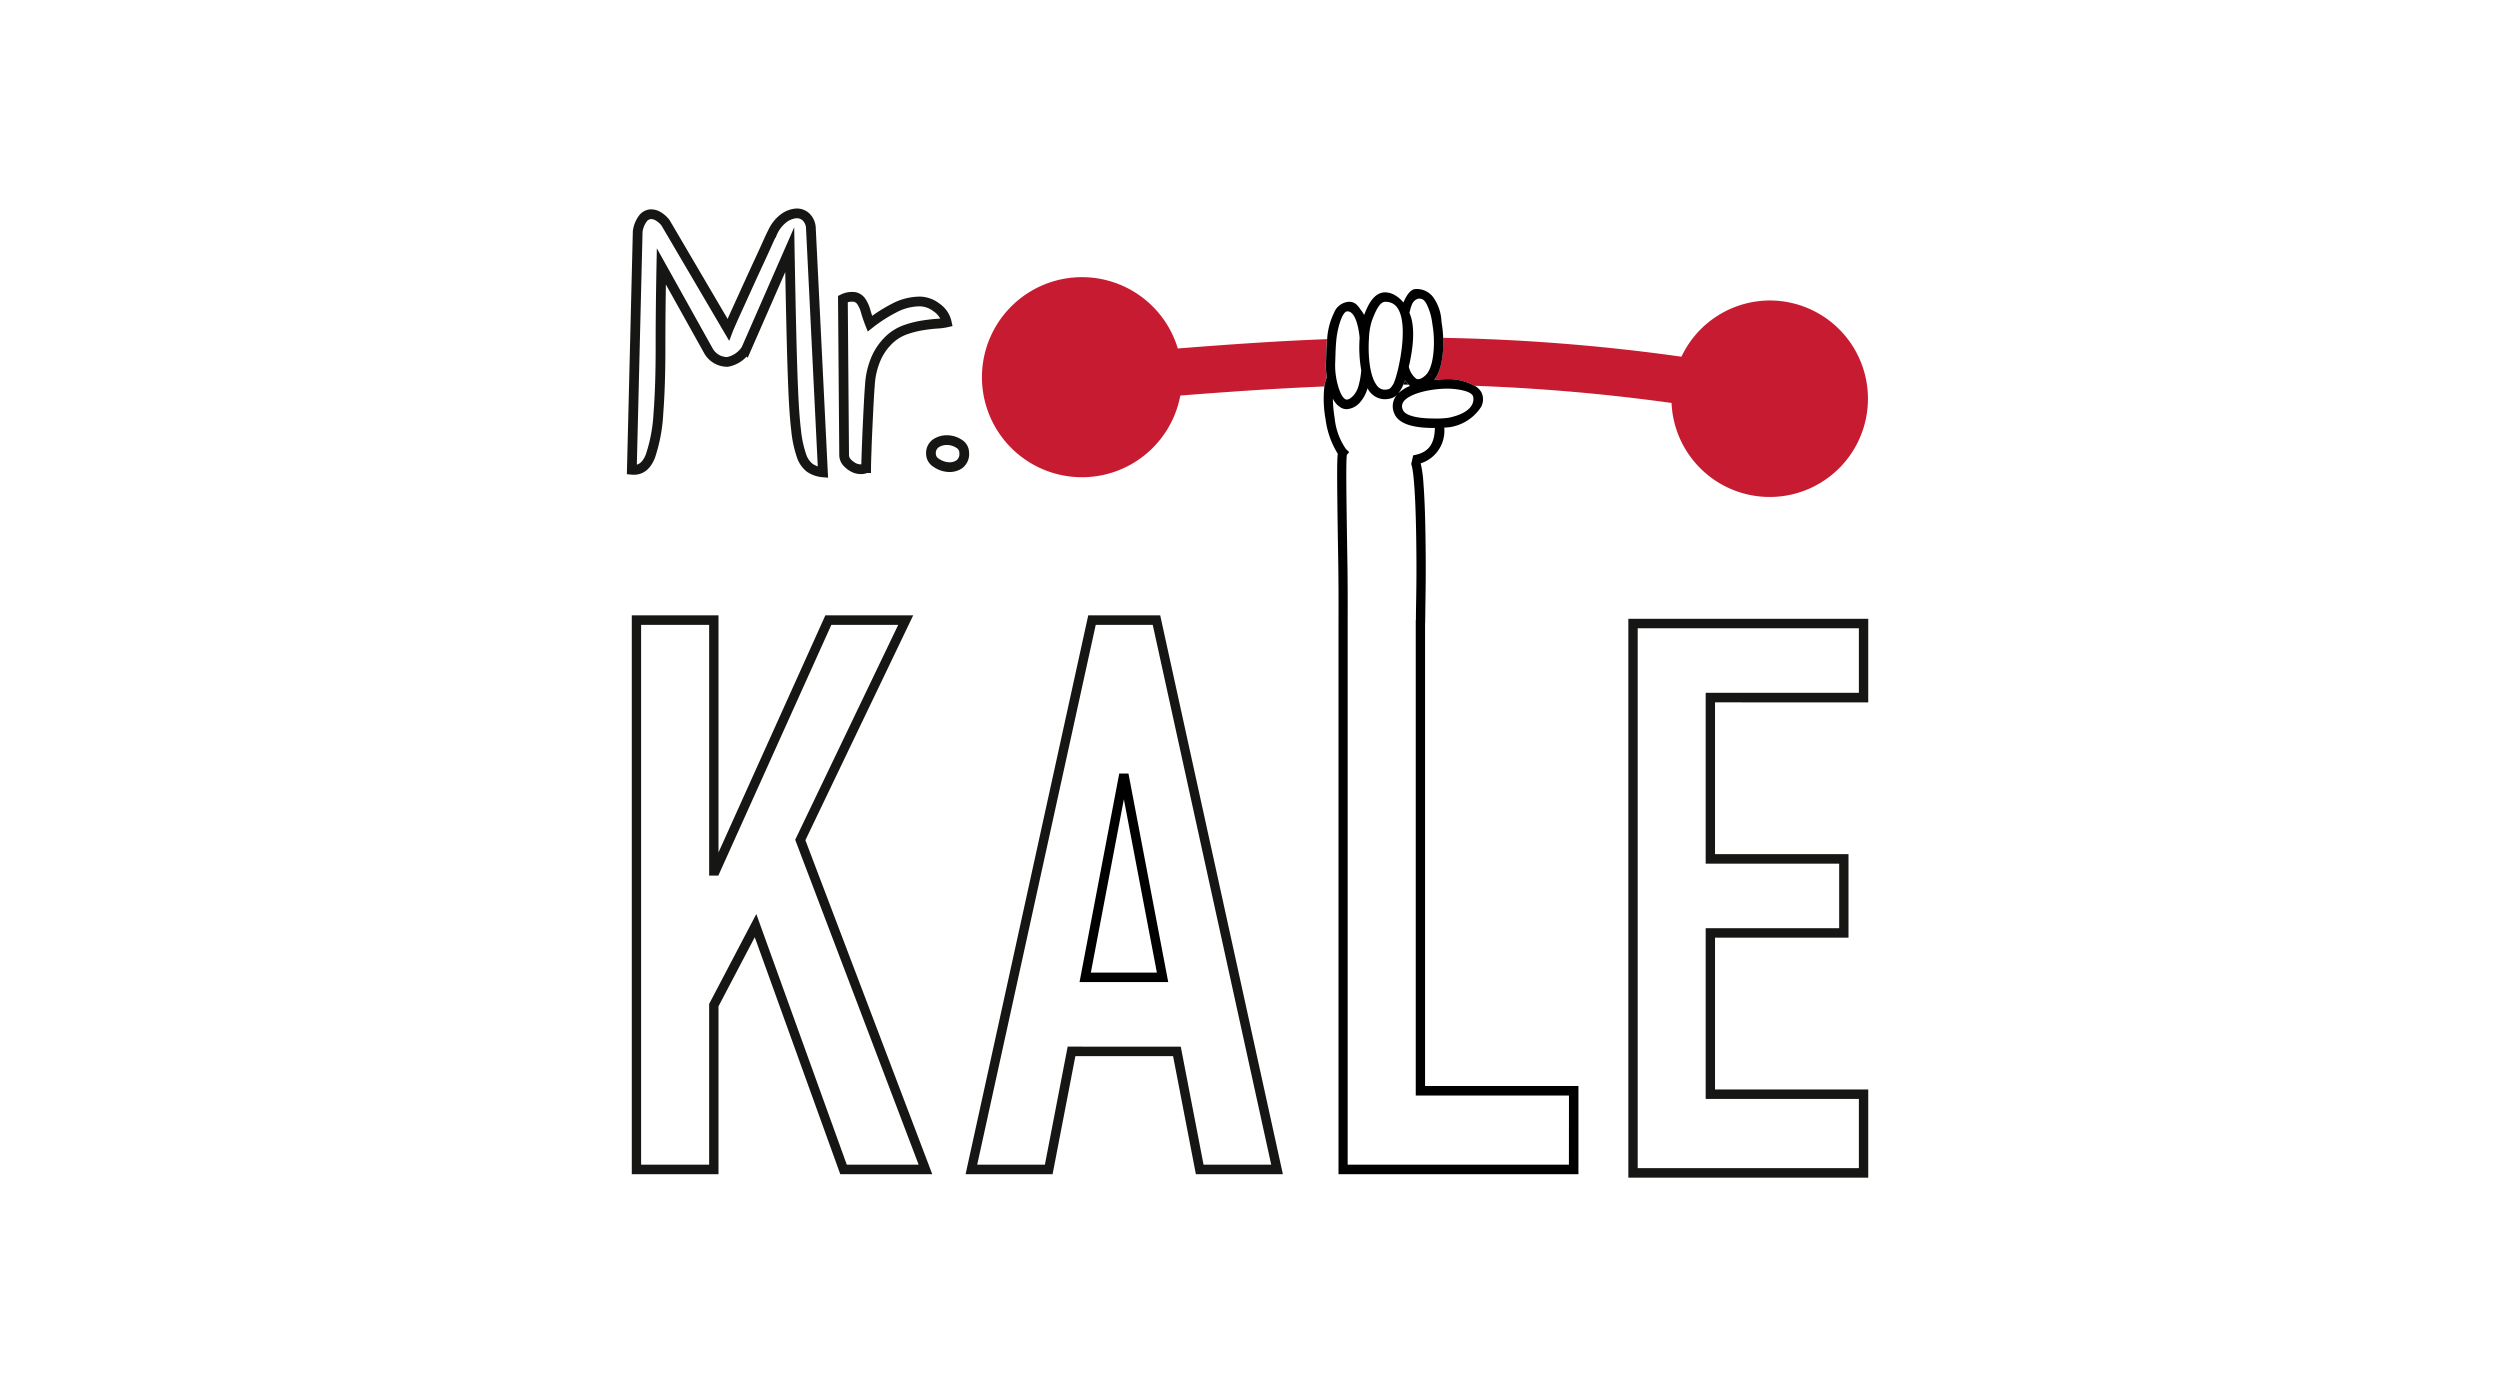 <svg xmlns="http://www.w3.org/2000/svg" xmlns:xlink="http://www.w3.org/1999/xlink" width="257" height="143" viewBox="0 0 257 143">
  <defs>
    <clipPath id="clip-path">
      <rect id="Rectángulo_538" data-name="Rectángulo 538" width="257" height="143" transform="translate(175 758)" fill="#fff" stroke="#707070" stroke-width="1"/>
    </clipPath>
  </defs>
  <g id="kale" transform="translate(-175 -758)" clip-path="url(#clip-path)">
    <g id="Grupo_3096" data-name="Grupo 3096" transform="translate(-234.823 -336.012)">
      <path id="Trazado_91" data-name="Trazado 91" d="M475.481,1117.8a2.911,2.911,0,0,1,.514-1.3,1.139,1.139,0,0,1,.747-.461,1.378,1.378,0,0,1,.833.2,2.6,2.6,0,0,1,.769.681l6.449,10.982c.055-.145.2-.476.426-.987s.5-1.113.814-1.8.645-1.421,1-2.2.688-1.5,1-2.173.584-1.267.812-1.78.385-.843.47-.987a3.755,3.755,0,0,1,1.133-1.495,2.493,2.493,0,0,1,1.28-.528,1.37,1.37,0,0,1,1.067.373,1.7,1.7,0,0,1,.493,1.209l1.236,25.039a2.856,2.856,0,0,1-1.342-.462,2.619,2.619,0,0,1-.877-1.3,11.467,11.467,0,0,1-.534-2.526c-.13-1.067-.227-2.445-.3-4.13s-.136-3.711-.192-6.083-.114-5.169-.17-8.392l-4.484,10.237a2.886,2.886,0,0,1-1.924,1.3,2.222,2.222,0,0,1-1.963-1.165l-4.825-8.654q-.088,4.482-.086,8.369t-.216,6.7a16.509,16.509,0,0,1-.81,4.393q-.6,1.582-1.922,1.449Z" transform="translate(-0.103)" fill="none" stroke="#161615" stroke-miterlimit="10" stroke-width="1"/>
      <path id="Trazado_92" data-name="Trazado 92" d="M673.443,1193.873a1.109,1.109,0,0,1,.7.5,3.533,3.533,0,0,1,.431.989c.112.4.255.813.426,1.252a15.573,15.573,0,0,1,2.456-1.581,5.738,5.738,0,0,1,2.667-.7,2.907,2.907,0,0,1,1.751.636,2.48,2.48,0,0,1,1.026,1.517,5.7,5.7,0,0,1-1.005.132c-.437.03-.938.087-1.492.175a10.427,10.427,0,0,0-1.73.44,4.788,4.788,0,0,0-1.666,1.011,6.012,6.012,0,0,0-1.323,1.844,7.94,7.94,0,0,0-.685,2.9q-.043.439-.108,1.649t-.127,2.568q-.065,1.361-.105,2.592c-.029.819-.045,1.377-.045,1.669a1.225,1.225,0,0,1-.639.109,1.578,1.578,0,0,1-.727-.218,2.577,2.577,0,0,1-.618-.5,1.145,1.145,0,0,1-.278-.791l-.127-15.991A2.1,2.1,0,0,1,673.443,1193.873Z" transform="translate(-175.752 -69.331)" fill="none" stroke="#161615" stroke-miterlimit="10" stroke-width="1"/>
      <path id="Trazado_93" data-name="Trazado 93" d="M754.568,1329.382a1.214,1.214,0,0,1,.535-1.12,2.046,2.046,0,0,1,1.172-.308,2.274,2.274,0,0,1,1.176.373,1.07,1.07,0,0,1,.533.923,1.309,1.309,0,0,1-.533,1.208,1.83,1.83,0,0,1-1.176.263,2.445,2.445,0,0,1-1.172-.438A1.088,1.088,0,0,1,754.568,1329.382Z" transform="translate(-249.04 -188.697)" fill="none" stroke="#161615" stroke-miterlimit="10" stroke-width="1"/>
      <path id="Trazado_94" data-name="Trazado 94" d="M503.7,1491.812h-9.031l-10.983,24.37v-24.37h-8.915v57.45h8.915V1532l3.726-7.1,8.789,24.36h9.458l-13.042-34.333Zm.559,56.471h-7.387l-9.3-25.767-4.849,9.241v16.526h-6.994V1492.79h6.994v25.777h.944l11.617-25.777h6.875l-10.591,22.093Z" transform="translate(0 -334.542)" fill="#161615"/>
      <path id="Trazado_95" data-name="Trazado 95" d="M799.529,1491.812l-12.609,57.45h8.945l2.342-12.137H808.25l2.344,12.137h8.945l-12.612-57.45Zm11.855,56.471-2.343-12.135H797.414l-2.341,12.135h-6.958L800.3,1492.79h5.859l12.18,55.493Z" transform="translate(-277.835 -334.542)" fill="#161615"/>
      <g id="Grupo_2" data-name="Grupo 2" transform="translate(520.797 1173.532)">
        <path id="Trazado_96" data-name="Trazado 96" d="M907.441,1663.814l-3.395,17.814h6.787Z" transform="translate(-902.883 -1661.166)" fill="none"/>
        <path id="Trazado_97" data-name="Trazado 97" d="M898.488,1639.727h-.947l-4.084,21.439h9.119Zm-3.867,20.462,3.395-17.814,3.393,17.814" transform="translate(-893.456 -1639.727)"/>
      </g>
      <path id="Trazado_98" data-name="Trazado 98" d="M1431.322,1503.619v-8.593h-24.661v57.45h24.661v-9.068h-15.75v-15.6h13.721v-8.591h-13.721v-15.6Zm-2.988,16.577v6.635h-13.723v17.556h15.749v7.111h-22.737V1496h22.737v6.637h-15.749V1520.2Z" transform="translate(-829.444 -337.402)" fill="#161615"/>
      <g id="Grupo_3" data-name="Grupo 3" transform="translate(511.139 1122.533)">
        <path id="Trazado_99" data-name="Trazado 99" d="M1192.716,1276.2a1.717,1.717,0,0,1-.146-.134c-.179,0-.363,0-.542,0a3.643,3.643,0,0,1-.524.905A3.752,3.752,0,0,1,1192.716,1276.2Z" transform="translate(-1149.08 -1265.047)" fill="none"/>
        <path id="Trazado_100" data-name="Trazado 100" d="M1136.739,1282.089a1.817,1.817,0,0,1,.121-1.752,1.622,1.622,0,0,1,.156-.2,1.377,1.377,0,0,1-.6.363,2.434,2.434,0,0,1-.656.1,2.013,2.013,0,0,1-1.7-.978c-.031-.046-.057-.1-.088-.15a3.458,3.458,0,0,1-.75,1.425,1.963,1.963,0,0,1-1.378.724,1.255,1.255,0,0,1-.511-.108,2.072,2.072,0,0,1-.918-.976,12.779,12.779,0,0,0,.181,1.987,6.734,6.734,0,0,0,1.159,3.19l.336.32-.239.282c-.095.583-.055,3.606-.007,7.087s.107,5.2.089,9.9h0v55.981h22.742v-7.111h-15.751v-48.871h.015c0-.193,0-.444.006-.769.028-2.017.082-3.608.028-7.495-.086-6.126-.391-7.482-.518-7.781l.209-.9c1.876-.29,2.188-1.551,2.228-2.809h-.143C1138.494,1283.554,1137.145,1283.062,1136.739,1282.089Z" transform="translate(-1094.716 -1268.078)" fill="none"/>
        <path id="Trazado_101" data-name="Trazado 101" d="M1259.74,1197.375a10.077,10.077,0,0,0-9.375,5.776,201.287,201.287,0,0,0-24.5-1.94c.052,1.374-.087,3.3-.941,4.339a12.032,12.032,0,0,1,1.419-.093,5.279,5.279,0,0,1,1.162.105,6.293,6.293,0,0,1,1.6.579,199.78,199.78,0,0,1,20.243,1.765,10.1,10.1,0,1,0,10.386-10.531Z" transform="translate(-1178.829 -1195.003)" fill="#c71b31" style="mix-blend-mode: multiply;isolation: isolate"/>
        <path id="Trazado_102" data-name="Trazado 102" d="M1196.438,1272.136c-.055.157-.111.3-.168.432.179,0,.363,0,.542,0A2.486,2.486,0,0,1,1196.438,1272.136Z" transform="translate(-1153.322 -1261.549)"/>
        <path id="Trazado_103" data-name="Trazado 103" d="M840.7,1186.235a8.219,8.219,0,0,1-.111-1.5c.009-.2.017-.423.025-.658.018-.588.039-1.243.1-1.9-5.319.2-10.374.568-15.344.959a10.283,10.283,0,1,0,.258,4.839c4.783-.376,9.681-.727,14.8-.934a4.293,4.293,0,0,1,.193-.836Z" transform="translate(-805.609 -1175.833)" fill="#c71b31" style="mix-blend-mode: multiply;isolation: isolate"/>
        <path id="Trazado_104" data-name="Trazado 104" d="M1132.057,1268.448v-47.586h.011c0-.155.005-.536.012-1.063.026-2.129.081-3.948.018-7.967-.034-2.257-.106-4.052-.209-5.337a12.256,12.256,0,0,0-.281-2.054,3.516,3.516,0,0,0,2.421-3.674c.2-.012.387-.027.535-.041a4.7,4.7,0,0,0,3.265-2.105,1.668,1.668,0,0,0,.047-1.427,1.734,1.734,0,0,0-.718-.728,6.289,6.289,0,0,0-1.6-.579,5.278,5.278,0,0,0-1.162-.105,11.978,11.978,0,0,0-1.419.093c.854-1.043.993-2.965.941-4.339a10.945,10.945,0,0,0-.111-1.25c-.025-.139-.043-.288-.065-.447a4.623,4.623,0,0,0-.8-2.407,2.09,2.09,0,0,0-1.966-.9c-.67.117-1.144,1.378-1.144,1.378a3.051,3.051,0,0,0-.8-.713,2.071,2.071,0,0,0-1.065-.337c-1.185,0-1.78,1.308-2.173,2.324a2.6,2.6,0,0,0-.223-.36c-.425-.564-.623-1-1.379-.994a1.781,1.781,0,0,0-1.5,1.148,7.054,7.054,0,0,0-.7,2.695c-.064.656-.085,1.31-.1,1.9-.008.235-.016.456-.025.658a8.217,8.217,0,0,0,.111,1.5l-.08-.03a4.3,4.3,0,0,0-.193.836,11.673,11.673,0,0,0,.129,3.4,8.848,8.848,0,0,0,1.251,3.522c-.087.658-.081,2.32-.016,7.207.048,3.473.109,5.189.089,9.885v56.964h24.665v-9.068Zm2.336-71.689c.395,0,2.485.112,2.616.864s-.394,1.681-2.533,2.13a9.082,9.082,0,0,1-1.558.073c-1.738,0-2.908-.323-3.132-.867a.817.817,0,0,1,.036-.831C1130.381,1197.271,1132.585,1196.759,1134.393,1196.759Zm-3.944-7.8c.182-.627.239-1.267.941-1.456.389,0,.586.114.826.567a5.941,5.941,0,0,1,.571,1.9c.024.166.045.32.07.474a9.512,9.512,0,0,1,.1,1.076c.064,1.473-.152,3.224-.848,3.864-.388.357-.71.478-.952.361a2.134,2.134,0,0,1-.772-1.248C1130.556,1193.777,1131.261,1190.77,1130.449,1188.964Zm-.458,6.952a2.482,2.482,0,0,0,.374.435,1.718,1.718,0,0,0,.146.134,3.751,3.751,0,0,0-1.212.769,3.644,3.644,0,0,0,.524-.906C1129.88,1196.216,1129.937,1196.073,1129.992,1195.916Zm-3.7-4.369a6.95,6.95,0,0,1,.288-1.736c.378-1,.8-1.974,1.383-1.974a1.617,1.617,0,0,1,.573.091c2.367.811.669,7.863.215,8.433-.207.352-.367.433-.43.451a1.448,1.448,0,0,1-.4.061,1,1,0,0,1-.855-.492c-.016-.021-.031-.039-.047-.063C1126.32,1195.276,1126.182,1193.143,1126.292,1191.546Zm-3.48,2.728c.011-.207.017-.433.025-.674.017-.585.038-1.28.113-1.964.128-1.167.6-2.8,1.109-2.817,1.049-.04,1.278,2.67,1.272,2.747a13.557,13.557,0,0,0,.166,3.309,8.084,8.084,0,0,1-.265,1.544,2.529,2.529,0,0,1-.527,1.042c-.235.245-.566.514-.816.4-.313-.137-.585-.706-.778-1.386A7.636,7.636,0,0,1,1122.812,1194.274Zm24.034,82.263H1124.1v-55.981h0c.018-4.7-.041-6.426-.089-9.9s-.088-6.5.007-7.087l.238-.282-.336-.32a6.735,6.735,0,0,1-1.159-3.19,12.777,12.777,0,0,1-.181-1.987,2.072,2.072,0,0,0,.918.976,1.255,1.255,0,0,0,.511.108,1.963,1.963,0,0,0,1.378-.725,3.457,3.457,0,0,0,.75-1.425c.03.05.056.1.088.15a2.013,2.013,0,0,0,1.7.978,2.434,2.434,0,0,0,.656-.1,1.377,1.377,0,0,0,.6-.363,1.61,1.61,0,0,0-.156.2,1.817,1.817,0,0,0-.121,1.752c.406.973,1.755,1.465,4.02,1.465h.143c-.04,1.258-.352,2.519-2.228,2.809l-.209.9c.127.3.433,1.655.518,7.781.054,3.887,0,5.478-.028,7.495,0,.325-.005.576-.006.769h-.015v48.871h15.751Z" transform="translate(-1086.876 -1185.328)"/>
      </g>
    </g>
  </g>
</svg>
